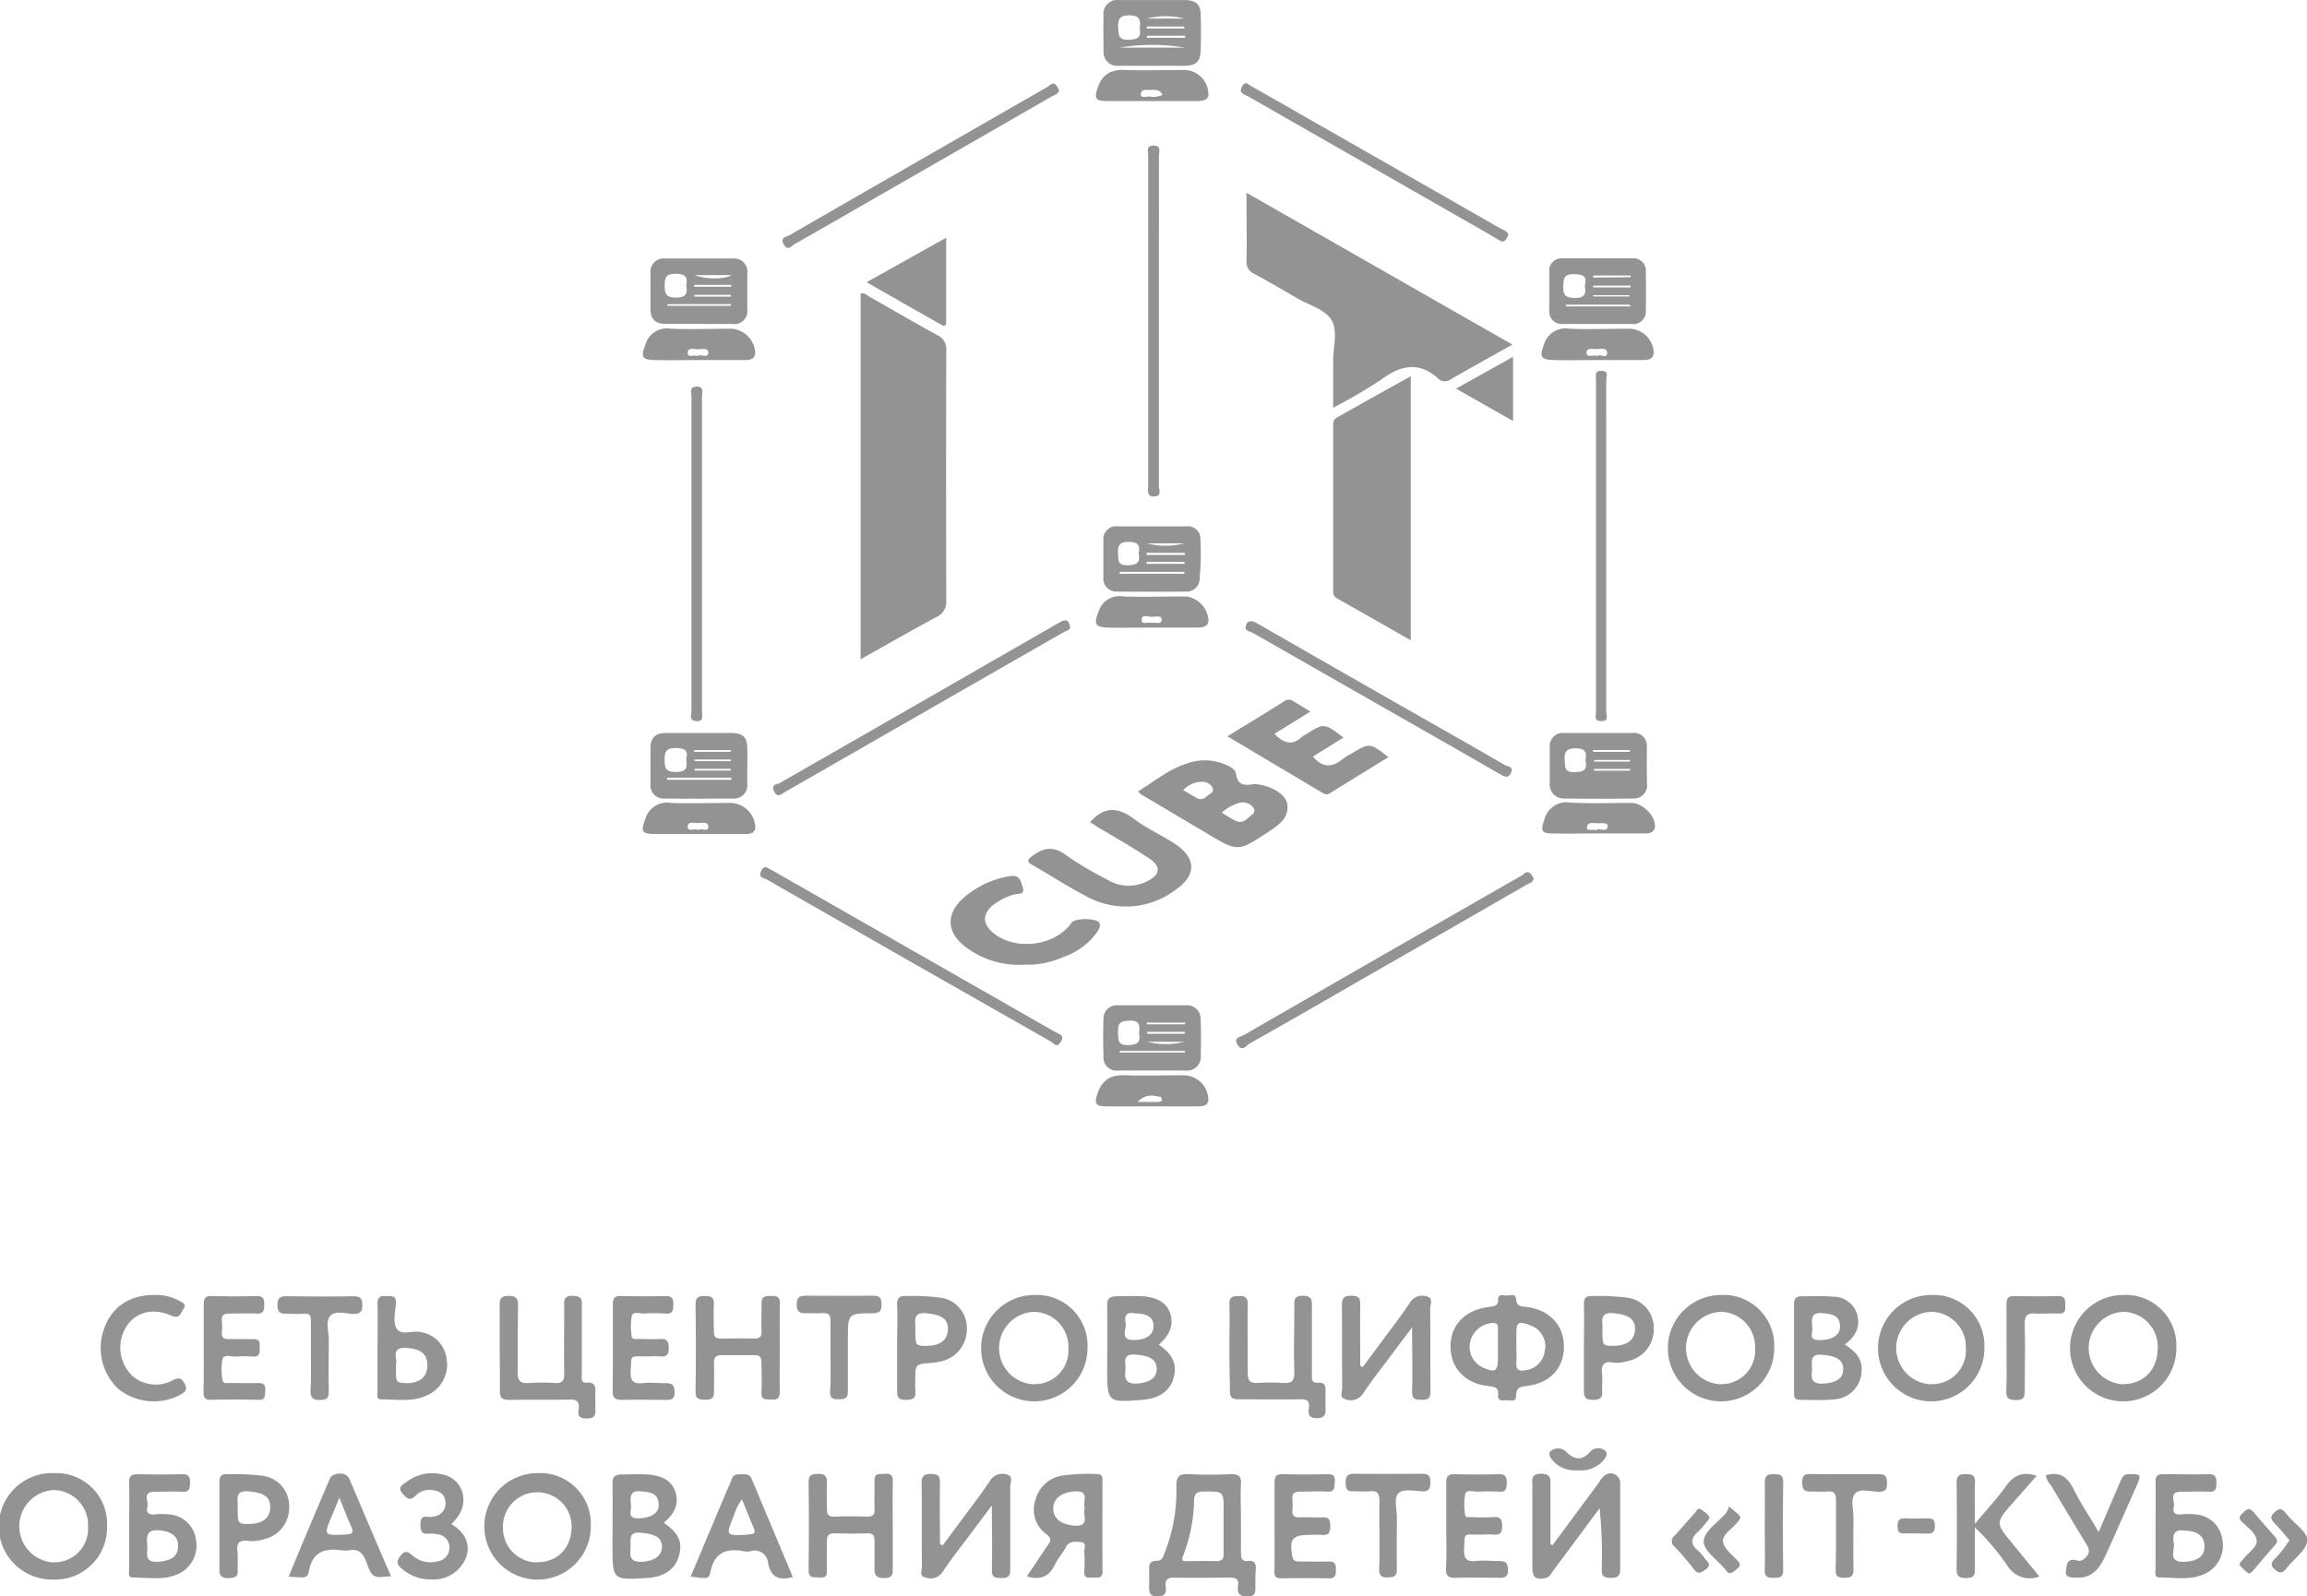 <?xml version="1.0" encoding="UTF-8"?> <svg xmlns="http://www.w3.org/2000/svg" id="Слой_1" data-name="Слой 1" viewBox="0 0 335.73 232.39"> <defs> <style>.cls-1{fill:#939393;}</style> </defs> <title>ит куб</title> <path class="cls-1" d="M137.05,124.62V71.38c.58-.17.94.26,1.33.49,3.29,1.85,6.53,3.77,9.84,5.57a2.24,2.24,0,0,1,1.3,2.31q-.06,18.12,0,36.25a2.44,2.44,0,0,1-1.52,2.51C144.41,120.45,140.86,122.48,137.05,124.62Z" transform="translate(-11.81 -28.65)"></path> <path class="cls-1" d="M231.91,78.81c-3.19,1.79-6.11,3.4-9,5.07a1.37,1.37,0,0,1-1.78-.11c-2.79-2.51-5.4-2-8.24.09A74.06,74.06,0,0,1,205.82,88c0-2.47,0-4.68,0-6.88,0-2,.72-4.39-.28-5.94s-3.22-2.11-4.92-3.09c-2.08-1.21-4.15-2.43-6.26-3.57a1.85,1.85,0,0,1-1.15-1.91c.07-3.21,0-6.42,0-9.9Z" transform="translate(-11.81 -28.65)"></path> <path class="cls-1" d="M217.11,121.85l-10.8-6.14c-.54-.31-.49-.79-.49-1.28V90.65c0-.5,0-.93.56-1.23,3.52-2,7-3.94,10.73-6Z" transform="translate(-11.81 -28.65)"></path> <path class="cls-1" d="M170.45,148.33c2.09-2.39,4.12-2.18,6.42-.45,1.82,1.37,3.95,2.32,5.87,3.57,3.17,2.06,3.25,4.61.14,6.73a11.92,11.92,0,0,1-12.87,1c-2.71-1.4-5.28-3.08-7.93-4.6-.8-.46-.87-.69-.05-1.31,1.66-1.27,3.1-1.5,4.92-.13a49.12,49.12,0,0,0,5.91,3.5,5.91,5.91,0,0,0,5.8.34c2.05-1,2.2-2.2.28-3.45-2.37-1.55-4.85-3-7.28-4.41C171.24,148.83,170.83,148.57,170.45,148.33Z" transform="translate(-11.81 -28.65)"></path> <path class="cls-1" d="M190.43,135.83c2.93-1.8,5.64-3.43,8.31-5.13.75-.47,1.22,0,1.76.31s1.2.72,2,1.22l-5.22,3.24c1.35,1.41,2.63,1.75,4,.43a3.52,3.52,0,0,1,.56-.35c2.67-1.67,2.67-1.67,5.48.46l-4.44,2.77c1.49,1.79,2.95,1.53,4.46.27a7.85,7.85,0,0,1,1.11-.68c2.67-1.62,2.67-1.62,5.42.49-2.88,1.77-5.71,3.5-8.52,5.26-.49.31-.81.11-1.18-.11Z" transform="translate(-11.81 -28.65)"></path> <path class="cls-1" d="M160.86,169.07a12.79,12.79,0,0,1-8.63-2.65c-2.7-2.1-2.77-4.78-.21-7.06a13.52,13.52,0,0,1,6.73-3.17c1.46-.27,1.63.77,1.9,1.66.34,1.12-.72.84-1.23,1a8.76,8.76,0,0,0-3.31,1.73c-1.29,1.21-1.26,2.46,0,3.66,3.17,2.91,9.23,2.23,11.68-1.31.45-.66,3.72-.64,4,.06.23.48-.07.95-.34,1.37a10.06,10.06,0,0,1-4.95,3.62A12.6,12.6,0,0,1,160.86,169.07Z" transform="translate(-11.81 -28.65)"></path> <path class="cls-1" d="M237.74,253.59l6.8-9.19a3.57,3.57,0,0,1,.83-1,1.4,1.4,0,0,1,2.22,1.3c0,4.1,0,8.2,0,12.29,0,1.11-.36,1.35-1.4,1.35s-1.3-.3-1.28-1.3a67.68,67.68,0,0,0-.31-8.85c-2.26,3.05-4.51,6.1-6.79,9.14-.28.38-.45.84-1,1-1.53.36-2,0-2-1.63V245c0-.88-.3-1.8,1.28-1.82s1.34,1,1.35,1.9c0,2.78,0,5.55,0,8.33Z" transform="translate(-11.81 -28.65)"></path> <path class="cls-1" d="M149,253.6l2-2.69c1.62-2.2,3.3-4.36,4.83-6.62a2.11,2.11,0,0,1,2.51-1c1,.26.48,1.2.49,1.82,0,4,0,8,0,12,0,1.08-.39,1.25-1.33,1.25s-1.38-.15-1.35-1.24c.08-2.93,0-5.86,0-9.32-1.23,1.64-2.16,2.87-3.08,4.11-1.37,1.84-2.81,3.63-4.07,5.55a2.12,2.12,0,0,1-2.57.8c-.9-.19-.45-1.1-.45-1.67-.05-4,0-8-.05-12,0-1.1.33-1.39,1.4-1.38s1.29.36,1.27,1.33c-.05,2.95,0,5.9,0,8.85Z" transform="translate(-11.81 -28.65)"></path> <path class="cls-1" d="M210.11,227.67l2-2.7c1.62-2.2,3.3-4.35,4.83-6.61a2.11,2.11,0,0,1,2.51-1c1,.26.48,1.2.49,1.82.05,4,0,8,.05,12,0,1.08-.39,1.25-1.33,1.24s-1.38-.14-1.35-1.24c.08-2.93,0-5.86,0-9.31-1.23,1.63-2.16,2.86-3.08,4.1-1.37,1.84-2.81,3.64-4.07,5.55a2.13,2.13,0,0,1-2.57.81c-.9-.19-.45-1.11-.45-1.68-.05-4,0-8-.05-12,0-1.09.33-1.38,1.4-1.38s1.29.36,1.27,1.33c-.05,2.95,0,5.9,0,8.85Z" transform="translate(-11.81 -28.65)"></path> <path class="cls-1" d="M84.53,224.85c0-2.08,0-4.16,0-6.23,0-1,.26-1.32,1.28-1.33s1.41.31,1.39,1.39c-.07,3.23,0,6.46-.06,9.68,0,1.36.43,1.7,1.68,1.61a29.8,29.8,0,0,1,3.78,0c1,.05,1.34-.3,1.32-1.31-.05-3.23,0-6.45,0-9.68,0-.85-.23-1.72,1.24-1.7s1.33.69,1.32,1.64c0,3.22,0,6.45,0,9.67,0,.56-.22,1.39.73,1.33,1.26-.09,1.28.64,1.24,1.53,0,.66,0,1.32,0,2,0,.88.19,1.68-1.25,1.69s-1.24-.75-1.16-1.56-.25-1.21-1.18-1.2c-3,.06-5.92,0-8.87.05-1.19,0-1.49-.36-1.44-1.48C84.59,228.9,84.53,226.87,84.53,224.85Z" transform="translate(-11.81 -28.65)"></path> <path class="cls-1" d="M190.72,224.87c0-2.13.06-4.26,0-6.39,0-1.18.6-1.14,1.43-1.17s1.26.22,1.24,1.18c-.05,3.34,0,6.67,0,10,0,1.15.34,1.55,1.48,1.47a25.58,25.58,0,0,1,3.61,0c1.26.1,1.74-.26,1.69-1.62-.1-3.16,0-6.34,0-9.51,0-.85-.1-1.56,1.22-1.56s1.35.62,1.34,1.61c0,3.23,0,6.45,0,9.68,0,.63-.17,1.45.88,1.37s1.13.53,1.1,1.33,0,1.53,0,2.29.06,1.53-1.23,1.54-1.3-.68-1.19-1.53c.15-1.11-.4-1.23-1.32-1.22-3,.05-5.92,0-8.87,0-1,0-1.33-.26-1.3-1.28C190.77,229,190.72,227,190.72,224.87Z" transform="translate(-11.81 -28.65)"></path> <path class="cls-1" d="M141.73,250.83c0,2,0,3.93,0,5.9,0,.91.12,1.62-1.28,1.64s-1.39-.74-1.37-1.72c0-1.2,0-2.41,0-3.61,0-.78-.14-1.22-1.06-1.19-1.59.06-3.18.05-4.76,0-.88,0-1.14.35-1.11,1.17,0,1.42-.05,2.85,0,4.26.07,1.14-.61,1-1.35,1s-1.33,0-1.32-1.08q.09-6.39,0-12.78c0-1.11.49-1.19,1.38-1.23s1.35.31,1.29,1.31c-.07,1.25,0,2.51,0,3.77,0,.82.18,1.19,1.09,1.15,1.58-.06,3.17-.06,4.75,0,.89,0,1.13-.3,1.09-1.13-.05-1.37,0-2.73,0-4.1-.05-1.18.76-.93,1.43-1s1.25.05,1.23,1C141.69,246.46,141.73,248.64,141.73,250.83Z" transform="translate(-11.81 -28.65)"></path> <path class="cls-1" d="M125.29,224.85c0,2.13-.05,4.26,0,6.39,0,1-.37,1.19-1.24,1.15s-1.52.07-1.43-1.15c.1-1.41,0-2.84,0-4.26,0-.75-.22-1.08-1-1.06-1.59,0-3.17,0-4.76,0-.83,0-1.18.26-1.15,1.13.06,1.36,0,2.73,0,4.09.07,1.07-.35,1.28-1.31,1.26s-1.39-.11-1.37-1.22c.07-4.21.06-8.41,0-12.62,0-1.06.39-1.26,1.34-1.26s1.4.21,1.33,1.27c-.09,1.3,0,2.62,0,3.93,0,.79.27,1,1.05,1,1.58,0,3.17-.05,4.75,0,.84,0,1.18-.2,1.14-1.09-.07-1.31,0-2.62,0-3.93-.08-1.14.54-1.18,1.4-1.19s1.3.16,1.27,1.15C125.25,220.59,125.29,222.72,125.29,224.85Z" transform="translate(-11.81 -28.65)"></path> <path class="cls-1" d="M299.21,250.48c1.65-2,3.11-3.53,4.34-5.26s2.41-2.45,4.65-1.74c-1.14,1.29-2.25,2.57-3.38,3.84-2.65,3-2.65,3-.09,6.09,1.27,1.55,2.54,3.1,3.86,4.73a3.83,3.83,0,0,1-4.7-1.66,35.89,35.89,0,0,0-4.68-5.49c0,2,0,3.92,0,5.88,0,.93,0,1.49-1.26,1.49s-1.42-.46-1.4-1.54q.07-6.15,0-12.29c0-1,.32-1.31,1.31-1.3s1.41.15,1.36,1.25C299.15,246.32,299.21,248.17,299.21,250.48Z" transform="translate(-11.81 -28.65)"></path> <path class="cls-1" d="M222.28,250.67c0-2.07,0-4.15,0-6.23,0-.95.32-1.22,1.23-1.2,2.13.06,4.27.07,6.4,0,1,0,1.19.4,1.17,1.27s-.1,1.36-1.14,1.28a27.06,27.06,0,0,0-3.12,0c-.62,0-1.59-.36-1.78.34a8.62,8.62,0,0,0,0,3.08c.05.41.64.28,1,.28a29.52,29.52,0,0,0,3.12,0c1.08-.09,1.25.42,1.25,1.35s-.31,1.27-1.23,1.2c-.71-.06-1.42,0-2.14,0-2.4,0-2-.29-2.16,2-.08,1.41.28,2,1.78,1.84,1-.12,2.08,0,3.12,0s1.48.14,1.48,1.31-.64,1.14-1.45,1.13c-2,0-4.05-.06-6.07,0-1.11.05-1.55-.23-1.49-1.43C222.35,254.83,222.28,252.75,222.28,250.67Z" transform="translate(-11.81 -28.65)"></path> <path class="cls-1" d="M197.29,250.72c0-2.08,0-4.16,0-6.23,0-.9.22-1.27,1.19-1.25q3.28.09,6.57,0c1,0,1.05.46,1,1.21s0,1.4-1.09,1.33c-1.31-.07-2.63,0-3.94,0-.85,0-1.21.26-1.13,1.13a7.22,7.22,0,0,1,0,1.47c-.08.83.21,1.2,1.1,1.15,1.09-.06,2.19.05,3.28,0s1.11.49,1.13,1.31-.21,1.34-1.19,1.24a15.42,15.42,0,0,0-1.8,0c-2.56,0-3,.62-2.52,3.17.14.71.57.7,1.06.7,1.43,0,2.85.05,4.27,0,1,0,1,.56,1,1.27s-.1,1.21-1.05,1.19c-2.3-.06-4.6-.05-6.9,0-.79,0-1-.27-1-1C197.32,255.09,197.29,252.9,197.29,250.72Z" transform="translate(-11.81 -28.65)"></path> <path class="cls-1" d="M101,224.74c0-2.08,0-4.16,0-6.23,0-1,.32-1.22,1.23-1.2,2.13.05,4.27.06,6.4,0,1,0,1.18.4,1.17,1.26s-.11,1.37-1.15,1.29a23.06,23.06,0,0,0-3.11,0c-.62,0-1.6-.37-1.78.34a8.34,8.34,0,0,0,0,3.07c.05.41.65.28,1,.29,1,0,2.08.07,3.12,0s1.24.42,1.25,1.35-.32,1.27-1.24,1.19c-.7-.06-1.42,0-2.13,0-2.4,0-2-.28-2.17,2.06-.08,1.41.29,2,1.79,1.83,1-.12,2.08,0,3.12,0s1.47.14,1.48,1.31-.65,1.14-1.45,1.13c-2,0-4-.07-6.08,0-1.11,0-1.54-.24-1.48-1.43C101,228.89,101,226.81,101,224.74Z" transform="translate(-11.81 -28.65)"></path> <path class="cls-1" d="M41.46,224.82c0-2.07,0-4.15,0-6.23,0-.84.13-1.31,1.15-1.28q3.28.09,6.57,0c1.09,0,1.07.57,1.08,1.34s-.11,1.25-1.06,1.21c-1.31-.06-2.62,0-3.94,0-.8,0-1.25.17-1.16,1.08a9,9,0,0,1,0,1.64c-.07.81.29,1,1.06,1,1.14,0,2.3,0,3.44,0s1,.56,1,1.26.07,1.35-1,1.28a17,17,0,0,0-2.47,0c-.67.06-1.7-.4-1.93.35a8.16,8.16,0,0,0,0,3.08c.06.57.69.42,1.09.42,1.37,0,2.74.05,4.11,0,1,0,1.05.47,1,1.22s0,1.26-1,1.23q-3.45-.09-6.9,0c-.93,0-1.08-.38-1.07-1.17C41.48,229.09,41.46,227,41.46,224.82Z" transform="translate(-11.81 -28.65)"></path> <path class="cls-1" d="M180.46,75.49c0,8,0,16,0,23.93,0,.53.49,1.43-.66,1.5s-.9-.85-.9-1.49q0-24.09,0-48.19c0-.56-.35-1.39.8-1.4s.77.85.77,1.38Q180.47,63.36,180.46,75.49Z" transform="translate(-11.81 -28.65)"></path> <path class="cls-1" d="M245.55,108.23c0,8,0,16,0,23.94,0,.52.49,1.43-.69,1.45s-.78-.85-.79-1.41q0-24.11,0-48.21c0-.59-.28-1.42.84-1.37s.65.85.65,1.33Q245.57,96.1,245.55,108.23Z" transform="translate(-11.81 -28.65)"></path> <path class="cls-1" d="M112.44,109.18q0-11.39,0-22.79c0-.55-.4-1.43.73-1.46s.8.83.8,1.39q0,23,0,45.93c0,.57.32,1.43-.82,1.37s-.71-.93-.71-1.47Q112.43,120.66,112.44,109.18Z" transform="translate(-11.81 -28.65)"></path> <path class="cls-1" d="M123.3,154.88c.31.17.65.34,1,.53l41.15,23.51c.49.28,1.37.4.73,1.39s-1,.18-1.47-.06Q144,168.49,123.4,156.68c-.38-.22-1.21-.22-.89-1.05C122.63,155.29,122.78,154.9,123.3,154.88Z" transform="translate(-11.81 -28.65)"></path> <path class="cls-1" d="M167.56,120c-.09.41-.69.51-1.13.77q-14.28,8.2-28.58,16.39c-3.93,2.26-7.86,4.53-11.8,6.77-.51.29-1.07.94-1.59-.08s.41-1,.83-1.22Q145.6,131,165.92,119.3C166.76,118.82,167.32,118.66,167.56,120Z" transform="translate(-11.81 -28.65)"></path> <path class="cls-1" d="M235,156.54c-.14.62-.7.7-1.09.93q-12.36,7.13-24.74,14.21c-5.16,3-10.32,5.95-15.51,8.88-.47.26-1.05,1.27-1.74.19s.45-1.16.92-1.44Q213,167.69,233.2,156.13c.38-.22.74-.79,1.28-.38A3,3,0,0,1,235,156.54Z" transform="translate(-11.81 -28.65)"></path> <path class="cls-1" d="M137.92,69.73l11.58-6.47c0,4.26,0,8.23,0,12.19,0,1-.53.58-.94.34C145.08,73.83,141.62,71.85,137.92,69.73Z" transform="translate(-11.81 -28.65)"></path> <path class="cls-1" d="M77.49,250.5c2,1.22,2.74,2.81,2.22,4.67a5.1,5.1,0,0,1-5.08,3.4,6.33,6.33,0,0,1-4-1.3c-.67-.53-1.42-1-.59-2.09s1.25-.51,1.92,0a4,4,0,0,0,3.56.75,2,2,0,0,0,1.69-2.12A1.87,1.87,0,0,0,75.45,252a4.15,4.15,0,0,0-1.31-.1c-1,.11-1.14-.45-1.14-1.29s.14-1.27,1.07-1.16a2.7,2.7,0,0,0,1-.08,1.87,1.87,0,0,0,1.55-2.17c-.13-1.12-.91-1.55-1.93-1.64a2.76,2.76,0,0,0-2.29.71c-.84.9-1.31.62-2-.19-.85-1,.11-1.36.63-1.76a6.15,6.15,0,0,1,5.31-1C79.12,243.92,80.65,247.62,77.49,250.5Z" transform="translate(-11.81 -28.65)"></path> <path class="cls-1" d="M34.14,217.16a7.09,7.09,0,0,1,3.65.79c.45.27,1.29.43.69,1.29-.42.6-.5,1.47-1.75.92-2.76-1.23-5.31-.45-6.63,1.75a5.74,5.74,0,0,0,1,7.05,5.18,5.18,0,0,0,5.86.6c.9-.43,1.24-.37,1.73.52s0,1.24-.65,1.61a8.28,8.28,0,0,1-9-.85,8.2,8.2,0,0,1-2-9C28.21,218.83,30.69,217.19,34.14,217.16Z" transform="translate(-11.81 -28.65)"></path> <path class="cls-1" d="M165.94,41.8c-.17.59-.7.68-1.11.91q-12,6.91-24,13.8c-4.45,2.56-8.9,5.13-13.36,7.66-.46.26-1,1.09-1.6.06s.36-1.08.82-1.34q18.74-10.8,37.51-21.56c.38-.22.73-.79,1.26-.34A3.15,3.15,0,0,1,165.94,41.8Z" transform="translate(-11.81 -28.65)"></path> <path class="cls-1" d="M231.83,140.78c-.29,1.05-.75,1.14-1.58.65-4.35-2.53-8.72-5-13.09-7.5q-11.53-6.57-23.06-13.17c-.39-.23-1.2-.22-1-1s.79-.87,1.57-.42q11.44,6.58,22.91,13.11c4.41,2.52,8.83,5,13.23,7.57C231.22,140.2,231.83,140.24,231.83,140.78Z" transform="translate(-11.81 -28.65)"></path> <path class="cls-1" d="M309.53,243.41c2-.61,3.1.2,4,1.92,1,2.09,2.34,4,3.69,6.34,1.1-2.56,2.09-4.9,3.1-7.23.25-.59.41-1.18,1.31-1.21,1.72,0,1.84.06,1.14,1.64-1.5,3.39-3,6.79-4.52,10.16-.83,1.81-1.91,3.39-4.23,3.26-.64,0-1.7.07-1.56-.92.09-.67.06-2.06,1.63-1.56.64.21,1.11-.25,1.5-.76s.17-1.08-.16-1.63q-2.61-4.26-5.15-8.56A2.86,2.86,0,0,1,309.53,243.41Z" transform="translate(-11.81 -28.65)"></path> <path class="cls-1" d="M231.32,62.85c-.32.58-.47,1.31-1.41.73-1.44-.89-2.92-1.71-4.39-2.55q-16-9.15-32-18.31c-.42-.24-1-.34-1.14-.85a1.3,1.3,0,0,1,.35-.87c.42-.53.79,0,1.12.16,3.14,1.77,6.27,3.57,9.4,5.36q13.46,7.68,26.9,15.38C230.56,62.15,231.18,62.24,231.32,62.85Z" transform="translate(-11.81 -28.65)"></path> <path class="cls-1" d="M132.67,226c0-1.69,0-3.38,0-5.07,0-.86-.27-1.19-1.13-1.13s-1.54,0-2.3,0c-.94.06-1.49-.06-1.49-1.27s.58-1.27,1.5-1.27c3.18,0,6.35.05,9.52,0,1,0,1.33.24,1.33,1.27s-.33,1.28-1.32,1.29c-3.58,0-3.58.07-3.58,3.71,0,2.56,0,5.13,0,7.7,0,1-.48,1.11-1.29,1.11s-1.34-.07-1.3-1.11C132.73,229.53,132.68,227.78,132.67,226Z" transform="translate(-11.81 -28.65)"></path> <path class="cls-1" d="M57.06,226.12c0-1.75,0-3.5,0-5.24,0-.78-.26-1.09-1-1s-1.64,0-2.46,0-1.4,0-1.41-1.19.39-1.37,1.43-1.35c3.22.05,6.45.06,9.67,0,1.1,0,1.24.44,1.25,1.36s-.32,1.2-1.23,1.21c-1.18,0-2.7-.57-3.44.29s-.2,2.31-.21,3.5c0,2.51-.07,5,0,7.53,0,1.14-.5,1.19-1.38,1.21S57,232.13,57,231.19C57.11,229.5,57.06,227.81,57.06,226.12Z" transform="translate(-11.81 -28.65)"></path> <path class="cls-1" d="M212.56,252c0-1.64-.06-3.28,0-4.91,0-1.11-.36-1.46-1.41-1.36-.76.08-1.54,0-2.3,0-1,.09-1.2-.31-1.21-1.22s.21-1.35,1.27-1.33c3.28.06,6.56,0,9.84,0,.94,0,1.22.29,1.22,1.21s-.17,1.42-1.25,1.35-2.69-.38-3.33.21c-.85.78-.27,2.37-.29,3.61,0,2.51-.08,5,0,7.53,0,1.17-.56,1.14-1.41,1.18s-1.22-.32-1.18-1.22C212.61,255.42,212.56,253.72,212.56,252Z" transform="translate(-11.81 -28.65)"></path> <path class="cls-1" d="M279,252.07c0-1.69,0-3.39,0-5.08,0-.9-.24-1.32-1.2-1.23-.7.07-1.42,0-2.13,0-1,.07-1.61,0-1.6-1.34s.73-1.2,1.58-1.19c3.17,0,6.34.05,9.51,0,1.07,0,1.27.39,1.26,1.34s-.26,1.23-1.21,1.23c-1.17,0-2.7-.56-3.44.27s-.21,2.31-.23,3.5c0,2.51-.07,5,0,7.53,0,1.12-.46,1.22-1.36,1.22s-1.27-.22-1.23-1.18C279,255.46,279,253.76,279,252.07Z" transform="translate(-11.81 -28.65)"></path> <path class="cls-1" d="M303.81,224.82c0-2.08,0-4.15,0-6.23,0-.85.13-1.32,1.14-1.28q3.21.09,6.41,0c1,0,1,.59,1,1.27s.11,1.34-.95,1.28-2.19.06-3.28,0c-1.25-.11-1.72.25-1.67,1.6.1,3.22,0,6.45,0,9.68,0,1-.23,1.32-1.27,1.31s-1.46-.22-1.41-1.35C303.87,229,303.81,226.9,303.81,224.82Z" transform="translate(-11.81 -28.65)"></path> <path class="cls-1" d="M232,80.59v9.35l-8.3-4.72Z" transform="translate(-11.81 -28.65)"></path> <path class="cls-1" d="M268.63,250.92c0-2.12.05-4.25,0-6.38,0-1,.29-1.34,1.3-1.31s1.39.11,1.38,1.22q-.09,6.39,0,12.77c0,1-.48,1.11-1.29,1.11s-1.45,0-1.4-1.19C268.7,255.07,268.63,253,268.63,250.92Z" transform="translate(-11.81 -28.65)"></path> <path class="cls-1" d="M345,252.87c-.71-.82-1.35-1.63-2.07-2.37s-.82-1.09,0-1.81,1.2-.17,1.64.38a1.36,1.36,0,0,1,.12.12c1,1.24,3,2.57,2.9,3.71-.13,1.44-2,2.69-3.05,4.06-.55.73-1,.76-1.68.16s-.55-1,0-1.56,1.07-1.23,1.59-1.86C344.58,253.45,344.74,253.18,345,252.87Z" transform="translate(-11.81 -28.65)"></path> <path class="cls-1" d="M263.44,247.94c.69.61,1.13.93,1.49,1.32s-.09.67-.3,1c-.72.94-2.17,1.75-2.08,2.76s1.3,1.93,2.12,2.79c.67.71.17,1-.28,1.39s-1,.74-1.43,0a.69.69,0,0,0-.11-.13c-1.11-1.34-3.1-2.69-3.1-4,0-1.57,2.14-2.82,3.3-4.25A4.26,4.26,0,0,0,263.44,247.94Z" transform="translate(-11.81 -28.65)"></path> <path class="cls-1" d="M339.11,257.73a8.78,8.78,0,0,1-1.27-1.11c-.33-.4.17-.66.37-.94.68-1,2.12-1.73,2-2.81s-1.26-1.85-2.08-2.63-.17-1.05.26-1.53.91-.52,1.4.09c1,1.18,2,2.32,3,3.45.37.41.59.74.14,1.25-1.12,1.27-2.2,2.57-3.3,3.85A2.9,2.9,0,0,1,339.11,257.73Z" transform="translate(-11.81 -28.65)"></path> <path class="cls-1" d="M260.61,249.63a18.3,18.3,0,0,1-1.69,2c-1.08.95-1.14,1.79,0,2.73a10.71,10.71,0,0,1,1.07,1.24c.41.49.93.89,0,1.53-.69.5-1.09.72-1.7-.08a40.52,40.52,0,0,0-2.76-3.23,1,1,0,0,1,0-1.65c1-1.07,1.94-2.21,2.93-3.29.25-.27.44-.92,1-.42C259.88,248.76,260.4,249,260.61,249.63Z" transform="translate(-11.81 -28.65)"></path> <path class="cls-1" d="M241.4,242.67a4.34,4.34,0,0,1-3.32-1.09c-.46-.46-1.1-1.19-.63-1.67a1.64,1.64,0,0,1,2.2,0c1.32,1.31,2.39,1.44,3.68-.06a1.62,1.62,0,0,1,2.1,0c.52.51-.11,1.21-.56,1.67A4.33,4.33,0,0,1,241.4,242.67Z" transform="translate(-11.81 -28.65)"></path> <path class="cls-1" d="M290.6,251.86c-.49,0-1,0-1.47,0-.77.06-1.18-.11-1.18-1s.27-1.26,1.2-1.19,1.84,0,2.77,0,1.47-.08,1.47,1.12-.71,1.11-1.49,1.1Z" transform="translate(-11.81 -28.65)"></path> <path class="cls-1" d="M199.14,145.7c-.19-1.41-2.36-2.7-4.59-2.91a1.17,1.17,0,0,0-.32,0c-1.28.21-2.31.25-2.55-1.51-.1-.73-1.09-1.17-1.88-1.47a7.62,7.62,0,0,0-5.14-.06c-2.72.82-4.84,2.65-7.22,4.09a2.77,2.77,0,0,0,.32.38L187.5,150c4.44,2.64,4.45,2.67,8.84-.22C197.8,148.79,199.43,147.82,199.14,145.7ZM188,144.14c-.61.36-1.08,1.18-2,.69-.61-.34-1.21-.71-2-1.16a3.71,3.71,0,0,1,2.61-1.21,1.73,1.73,0,0,1,1.66.84A.64.64,0,0,1,188,144.14Zm6,3.11c-.7.54-1.32,1.42-2.41.86-.63-.32-1.22-.7-2-1.16a6.69,6.69,0,0,1,2.44-1.39,1.92,1.92,0,0,1,2.09.55A.72.72,0,0,1,194,147.25Z" transform="translate(-11.81 -28.65)"></path> <path class="cls-1" d="M234,218.9c-.76-.1-1.48,0-1.57-1.17-.06-.89-.95-.44-1.47-.49s-1.15-.22-1.13.54c0,1.09-.66,1-1.38,1.12-3.46.45-5.56,2.65-5.55,5.77s2.09,5.37,5.54,5.75c.86.1,1.5.19,1.38,1.29-.1.83.55.84,1.1.77s1.54.41,1.52-.64c0-1.29.7-1.32,1.64-1.45,3.3-.43,5.26-2.53,5.32-5.6S237.46,219.37,234,218.9Zm-4.2,7.45c0,1.9-.4,2.16-2.15,1.38a3.28,3.28,0,0,1-1.84-3.92,3.56,3.56,0,0,1,3.22-2.58c.57,0,.78.16.77.72,0,.92,0,1.85,0,2.77Zm6.83-1.25a3.18,3.18,0,0,1-2.79,3c-.92.18-1.47,0-1.36-1.11.07-.75,0-1.52,0-2.28v-1.79c0-1.81.26-2,2-1.36A3.25,3.25,0,0,1,236.67,225.1Z" transform="translate(-11.81 -28.65)"></path> <path class="cls-1" d="M194.56,257.14c.06-.88-.17-1.38-1.16-1.26-.83.1-1-.41-1-1.12,0-1.75,0-3.5,0-5.25,0-1.58-.09-3.17,0-4.75.1-1.29-.41-1.57-1.59-1.52a58.25,58.25,0,0,1-5.91,0c-1.37-.07-1.92.22-1.9,1.76a24.21,24.21,0,0,1-1.62,9.47c-.24.57-.36,1.41-1.2,1.38-1.16,0-1.17.63-1.14,1.46s0,1.53,0,2.29,0,1.43,1.15,1.44,1.4-.52,1.26-1.47.29-1.3,1.29-1.27c2.68.06,5.36,0,8.05,0,.9,0,1.33.22,1.19,1.18s.08,1.58,1.36,1.56,1.17-.78,1.16-1.6S194.5,257.9,194.56,257.14Zm-5.75-1.24c-1.42-.05-2.84,0-4.25,0-.5,0-.89,0-.59-.73a23.34,23.34,0,0,0,1.61-8.12c.06-1.12.55-1.29,1.52-1.29,2.78,0,2.78,0,2.78,2.74v2.29c0,1.3,0,2.61,0,3.92C189.91,255.48,189.72,255.93,188.81,255.9Z" transform="translate(-11.81 -28.65)"></path> <path class="cls-1" d="M239.72,141.9h9.39v.3h-9.37Z" transform="translate(-11.81 -28.65)"></path> <path class="cls-1" d="M251.47,137.45a1.88,1.88,0,0,0-2.13-2.1h-9.83a1.91,1.91,0,0,0-2.17,2.09c0,1.74,0,3.49,0,5.23a2,2,0,0,0,2.09,2.21c3.33.05,6.66.06,10,0a1.91,1.91,0,0,0,2.06-2.2C251.45,140.94,251.47,139.2,251.47,137.45ZM241,141.05c-1.53.06-1.42-.74-1.49-1.8-.07-1.26.31-1.64,1.62-1.67,1.51,0,1.6.68,1.39,1.75C242.86,140.68,242.33,141,241,141.05Zm2.64-3.22H249v.26h-5.37Zm5.38,1.68H243.8l0-.23H249Zm0,1.33h-5.25v-.26h5.31Z" transform="translate(-11.81 -28.65)"></path> <path class="cls-1" d="M120.56,137.58c0-1.64-.63-2.2-2.33-2.23-1.53,0-3.07,0-4.6,0s-3.28,0-4.93,0c-1.48,0-2.23.68-2.22,2.18,0,1.75,0,3.5,0,5.25a1.89,1.89,0,0,0,2,2.11c3.34.05,6.68,0,10,0a1.93,1.93,0,0,0,2.07-2.21C120.55,141,120.59,139.28,120.56,137.58Zm-7.73.26h5.4l-.13.25h-5.27Zm5.32,2.73,0,.25H112.9v-.25Zm-5.29-1.36h5.29v.24h-5.25Zm-4.33,0c0-1.24.31-1.69,1.63-1.67s1.88.38,1.5,1.62c.23,1.27,0,1.84-1.46,1.86S108.53,140.52,108.53,139.25Zm.36,2.95,0-.3h9.36v.3Z" transform="translate(-11.81 -28.65)"></path> <path class="cls-1" d="M251.32,68.25a1.8,1.8,0,0,0-1.95-2c-3.39,0-6.79,0-10.18,0a1.78,1.78,0,0,0-1.91,2V73.7a1.84,1.84,0,0,0,2.11,2.1c1.64,0,3.28,0,4.92,0s3.29,0,4.93,0a1.81,1.81,0,0,0,2.08-2C251.36,72,251.35,70.11,251.32,68.25Zm-12,2c0-1.18.19-1.73,1.59-1.69s1.85.34,1.54,1.63c.17,1.13.09,1.85-1.43,1.83S239.27,71.53,239.3,70.2Zm9.74,3H239.7v-.25H249Zm-5.4-1.63h5.28v.18h-5.28Zm0-1.13v-.26h5.43v.26Zm0-1.44,0-.3h5.45V69Z" transform="translate(-11.81 -28.65)"></path> <path class="cls-1" d="M118.48,66.28c-3.29,0-6.57,0-9.86,0a1.91,1.91,0,0,0-2.14,2.13v5.24c0,1.5.76,2.18,2.26,2.15s3.17,0,4.76,0,3.28,0,4.93,0a1.86,1.86,0,0,0,2.13-2.1c0-1.75,0-3.5,0-5.25A1.91,1.91,0,0,0,118.48,66.28Zm-9.94,3.89c0-1.25.3-1.66,1.62-1.66s1.79.43,1.51,1.68c.21,1.17,0,1.78-1.46,1.78S108.54,71.45,108.54,70.17Zm.41,3,0-.25h9.23v.25Zm9.2-1.34h-5.29v-.26h5.32Zm-5.33-1.44v-.27h5.4l0,.27Zm0-1.69h5.45C117.46,69.27,114.68,69.4,112.81,68.67Z" transform="translate(-11.81 -28.65)"></path> <path class="cls-1" d="M262.22,217.16a7.74,7.74,0,1,0,7.79,7.66A7.37,7.37,0,0,0,262.22,217.16Zm0,13a5.28,5.28,0,0,1,0-10.55,5.09,5.09,0,0,1,5,5.34A4.87,4.87,0,0,1,262.18,230.13Z" transform="translate(-11.81 -28.65)"></path> <path class="cls-1" d="M292.81,217.16a7.74,7.74,0,1,0,7.78,7.67A7.38,7.38,0,0,0,292.81,217.16Zm0,13a5.28,5.28,0,0,1,0-10.55,5.09,5.09,0,0,1,5.08,5.3A4.88,4.88,0,0,1,292.79,230.13Z" transform="translate(-11.81 -28.65)"></path> <path class="cls-1" d="M186.55,30.94c0-1.65-.65-2.26-2.34-2.28-3.17,0-6.35,0-9.53,0a2,2,0,0,0-2.28,2.2c-.05,1.75,0,3.5,0,5.25a2,2,0,0,0,2.19,2.12h4.93c1.53,0,3.06,0,4.6,0,1.78,0,2.39-.62,2.43-2.36S186.59,32.58,186.55,30.94Zm-2.4.41h-5.43A11,11,0,0,1,184.15,31.35Zm0,1.16v.29h-5.46v-.29Zm-9.63.07c0-1.24.27-1.67,1.61-1.7,1.56,0,1.71.7,1.53,1.89.27,1.29-.27,1.62-1.56,1.67C174.53,34.51,174.58,33.72,174.54,32.58Zm.19,3a28.52,28.52,0,0,1,9.49,0Zm4-1.43,0-.3h5.58v.3Z" transform="translate(-11.81 -28.65)"></path> <path class="cls-1" d="M19.74,243.09a7.75,7.75,0,1,0-.19,15.49,7.55,7.55,0,0,0,7.84-7.68A7.39,7.39,0,0,0,19.74,243.09Zm-.21,13a5.28,5.28,0,0,1,.09-10.54,5.08,5.08,0,0,1,5,5.36A4.86,4.86,0,0,1,19.53,256.06Z" transform="translate(-11.81 -28.65)"></path> <path class="cls-1" d="M90,243.09a7.75,7.75,0,1,0,7.79,7.66A7.38,7.38,0,0,0,90,243.09Zm0,13a5,5,0,0,1-5-5.13A5,5,0,1,1,95,250.79C95,253.93,93,256.07,90,256.06Z" transform="translate(-11.81 -28.65)"></path> <path class="cls-1" d="M162.39,217.16a7.74,7.74,0,1,0,7.68,7.77A7.37,7.37,0,0,0,162.39,217.16Zm-.17,13a5.28,5.28,0,0,1,.07-10.55,5.1,5.1,0,0,1,5,5.35A4.88,4.88,0,0,1,162.22,230.13Z" transform="translate(-11.81 -28.65)"></path> <path class="cls-1" d="M320.71,217.16a7.74,7.74,0,1,0,7.82,7.62A7.37,7.37,0,0,0,320.71,217.16Zm.11,13a5.28,5.28,0,0,1,0-10.55,5.08,5.08,0,0,1,5,5.23C325.82,228,323.8,230.11,320.82,230.13Z" transform="translate(-11.81 -28.65)"></path> <path class="cls-1" d="M186.51,107.22a1.83,1.83,0,0,0-2.12-1.94c-1.64,0-3.28,0-4.91,0s-3.28,0-4.92,0a1.86,1.86,0,0,0-2.18,2c0,1.8,0,3.6,0,5.4a1.89,1.89,0,0,0,2,2.08q5,.06,10,0a1.85,1.85,0,0,0,2-1.86A38.87,38.87,0,0,0,186.51,107.22Zm-2.36.52a10.63,10.63,0,0,1-5.43,0Zm-8.14-.21c1.36,0,1.78.44,1.5,1.7.29,1.29-.21,1.64-1.53,1.7-1.57.06-1.41-.77-1.47-1.8S174.72,107.53,176,107.53Zm8.16,4.64h-9.4v-.28h9.4Zm-5.51-1.44v-.29h5.54v.29Zm5.56-1.3h-5.55v-.3h5.56Z" transform="translate(-11.81 -28.65)"></path> <path class="cls-1" d="M186.54,177.11a2,2,0,0,0-2.19-2.12q-4.92,0-9.86,0a1.92,1.92,0,0,0-2.09,2c-.07,1.8-.06,3.61,0,5.41a1.9,1.9,0,0,0,2.19,2.08c1.64,0,3.28,0,4.93,0s3.17,0,4.76,0a2,2,0,0,0,2.28-2.16C186.59,180.61,186.6,178.86,186.54,177.11Zm-12,1.75c-.11-1.32.37-1.59,1.63-1.64,1.58-.06,1.52.78,1.4,1.86.25,1.21-.14,1.65-1.51,1.7C174.34,180.85,174.59,179.91,174.5,178.86Zm.22,3v-.23h9.49v.23Zm4-2.72v-.29h5.46v.29Zm5.43,1.15a10.7,10.7,0,0,1-5.42,0Zm.09-2.54h-5.57v-.24h5.57Z" transform="translate(-11.81 -28.65)"></path> <path class="cls-1" d="M180.43,224.39c1.67-1.41,2.26-3,1.62-4.7s-2.29-2.24-4-2.35c-1.2-.07-2.41,0-3.62,0s-1.54.34-1.5,1.52c.08,2.95,0,5.9,0,8.86,0,5.12,0,5.12,5.25,4.69,2.36-.19,3.95-1.35,4.44-3.24S182.56,225.85,180.43,224.39Zm-4.81-3.19c-.31-1.33.51-1.58,1.35-1.37,1.93,0,2.78.7,2.71,1.94s-1.12,1.95-2.9,1.95C174.65,223.7,175.82,222.09,175.62,221.2Zm1.71,8.85c-1.83.14-1.9-.88-1.72-2.22,0-.91-.48-2.12,1.34-2,2.1.13,3.14.67,3.19,2S179.17,229.91,177.33,230.05Z" transform="translate(-11.81 -28.65)"></path> <path class="cls-1" d="M108.41,250.3c1.67-1.35,2.24-2.83,1.67-4.54s-2.19-2.34-3.89-2.47c-1.31-.1-2.63,0-3.94,0-1,0-1.33.38-1.31,1.38.06,3,0,6,0,9,0,5,0,5,5.12,4.68,2.38-.16,4-1.28,4.53-3.13C111.2,253.16,110.61,251.85,108.41,250.3Zm-3.31-4.56c1.3.12,2.45.22,2.57,1.82.09,1.32-1.06,2.05-2.91,2.11s-1-1.28-1.11-1.76C103.48,246.5,103.46,245.58,105.1,245.74Zm.2,10.25c-1.9.14-1.83-1-1.73-1.82.06-1.38-.38-2.55,1.42-2.41,2.1.16,3.13.7,3.15,2S107.15,255.85,105.3,256Z" transform="translate(-11.81 -28.65)"></path> <path class="cls-1" d="M280.29,224.37c1.71-1.32,2.27-2.68,1.77-4.43a3.57,3.57,0,0,0-3.48-2.53c-1.52-.14-3.06-.07-4.59-.06-.69,0-1.1.25-1.1,1.07q0,6.48,0,13c0,.65.13,1,.89,1,1.64,0,3.3.1,4.92-.06a4.23,4.23,0,0,0,3.94-3.4C283,227,282.41,225.74,280.29,224.37ZM277,219.8c1.29.13,2.45.21,2.58,1.81.1,1.32-1,2.06-2.89,2.12s-1-1.25-1.14-1.77C275.45,220.6,275.36,219.64,277,219.8Zm.19,10.25c-1.92.14-1.79-1-1.68-2,0-1.2-.37-2.32,1.41-2.19,2.1.17,3.12.71,3.13,2.07S279.07,229.92,277.22,230.05Z" transform="translate(-11.81 -28.65)"></path> <path class="cls-1" d="M172.25,244.23c0-.53,0-1-.75-1a26.89,26.89,0,0,0-5.23.24,4.77,4.77,0,0,0-3.77,3.5,4.39,4.39,0,0,0,1.57,5c.7.52.74.89.25,1.57-1,1.46-2,3-3.08,4.57,2,.62,3.3,0,4.12-1.77.41-.88,1.13-1.62,1.57-2.49s1.35-.81,2.13-.73c1,.1.5.93.54,1.44a18.56,18.56,0,0,1,0,2.79c-.1,1.24.77.89,1.42.93s1.25.09,1.24-.95C172.22,253,172.25,248.6,172.25,244.23Zm-4.09,6.5c-1.86-.14-3.06-1-3.08-2.45s1.16-2.4,3.13-2.53c2.3-.15,1.08,1.54,1.47,2.43C169.27,249.1,170.57,250.9,168.16,250.73Z" transform="translate(-11.81 -28.65)"></path> <path class="cls-1" d="M40.32,252.74a4.22,4.22,0,0,0-3.87-3.64,9.48,9.48,0,0,0-2.13,0c-.89.09-1.28-.29-1.06-1.1s-.81-2.15,1-2.2c1.36,0,2.73-.07,4.09,0,1.08.06,1.09-.51,1.11-1.31s-.15-1.28-1.16-1.25q-3.19.1-6.39,0c-1,0-1.35.27-1.31,1.29.07,2.07,0,4.15,0,6.23s0,4.25,0,6.38c0,.44-.23,1.13.54,1.14,2.22,0,4.49.47,6.63-.52A4.55,4.55,0,0,0,40.32,252.74ZM34.76,256c-2,.11-1.46-1.25-1.51-2.28-.09-1.25-.27-2.46,1.69-2.3,1.79.14,2.79.83,2.79,2.3S36.72,255.87,34.76,256Z" transform="translate(-11.81 -28.65)"></path> <path class="cls-1" d="M335.22,252.74a4.22,4.22,0,0,0-3.87-3.64,9.48,9.48,0,0,0-2.13,0c-.9.09-1.27-.29-1.06-1.1s-.81-2.16,1-2.2c1.36,0,2.73-.07,4.1,0,1.07.06,1.08-.52,1.1-1.31s-.15-1.28-1.16-1.25c-2.18.07-4.37,0-6.56,0-.84,0-1.16.25-1.14,1.12.05,2.13,0,4.26,0,6.39s0,4.26,0,6.38c0,.44-.23,1.13.54,1.14,2.22,0,4.49.47,6.63-.52A4.55,4.55,0,0,0,335.22,252.74ZM329.65,256c-2.46.08-1.28-1.73-1.5-2.78-.27-1.31.27-2,1.47-1.76,2,0,3,.82,3,2.29S331.62,255.91,329.65,256Z" transform="translate(-11.81 -28.65)"></path> <path class="cls-1" d="M121.21,243.94c-.31-.74-.87-.68-1.47-.68s-1.2-.06-1.45.72c-.2.62-.51,1.2-.77,1.81-1.73,4.1-3.45,8.21-5.2,12.35,2.43.34,2.66.39,2.88-.68.57-2.8,2.29-3.49,4.83-3a2.93,2.93,0,0,0,1,0,1.94,1.94,0,0,1,2.56,1.74c.38,1.93,1.5,2.62,3.59,2C125.16,253.37,123.17,248.66,121.21,243.94Zm-.47,8.1c-3.36.18-3.36.2-2.11-2.82a7.47,7.47,0,0,1,1.15-2.32c.61,1.48,1.12,2.79,1.68,4.08C121.81,251.79,121.58,252,120.74,252Z" transform="translate(-11.81 -28.65)"></path> <path class="cls-1" d="M62.62,243.87c-.41-1-2.38-.91-2.8,0-2,4.7-4,9.41-6,14.28,2.52.2,2.74.25,2.95-.83.53-2.77,2.27-3.35,4.71-3a3.42,3.42,0,0,0,1.15,0c1.39-.26,2,.42,2.47,1.66.89,2.41,1,2.39,3.61,2.11C66.65,253.38,64.66,248.61,62.62,243.87Zm-.5,8.17c-3.23.12-3.23.14-2-2.76.31-.74.61-1.48,1.08-2.62.68,1.67,1.17,3,1.75,4.26C63.33,251.85,63,252,62.12,252Z" transform="translate(-11.81 -28.65)"></path> <path class="cls-1" d="M50.14,243.49a34.06,34.06,0,0,0-5.24-.24c-1-.07-1.17.4-1.16,1.27,0,2.13,0,4.26,0,6.39,0,1.91,0,3.83,0,5.74,0,1-.1,1.74,1.38,1.72s1.3-.74,1.26-1.65a18.9,18.9,0,0,0,0-2.13c-.2-1.38.3-1.84,1.69-1.62a6.1,6.1,0,0,0,2.1-.24A4.7,4.7,0,0,0,53.89,248,4.43,4.43,0,0,0,50.14,243.49Zm-2,7c-1.74,0-1.74,0-1.74-2.48.07-1.08-.5-2.46,1.62-2.27s3.11.77,3.12,2.29S50.05,250.48,48.13,250.48Z" transform="translate(-11.81 -28.65)"></path> <path class="cls-1" d="M148.84,217.57a30.72,30.72,0,0,0-5.07-.26c-1.05-.07-1.45.25-1.41,1.36.09,2,0,4,0,6.06s0,4.05,0,6.07c0,.94-.07,1.63,1.3,1.63s1.45-.55,1.35-1.57a11.43,11.43,0,0,1,0-1.31c0-2.32,0-2.31,2.24-2.5a9.74,9.74,0,0,0,1.78-.3,4.76,4.76,0,0,0,3.48-4.79A4.42,4.42,0,0,0,148.84,217.57Zm-2.08,7c-1.74,0-1.74,0-1.74-2.48.06-1.08-.5-2.47,1.62-2.27s3.11.77,3.12,2.29S148.68,224.55,146.76,224.55Z" transform="translate(-11.81 -28.65)"></path> <path class="cls-1" d="M248.7,217.56a31.84,31.84,0,0,0-5.07-.25c-1-.06-1.35.25-1.32,1.28.07,2.13,0,4.26,0,6.39,0,1.92,0,3.83,0,5.74,0,1-.07,1.73,1.39,1.71s1.28-.76,1.26-1.65c0-.66.05-1.32,0-2-.15-1.3.08-2.08,1.69-1.78a5.45,5.45,0,0,0,2.1-.24,4.71,4.71,0,0,0,3.73-4.75A4.42,4.42,0,0,0,248.7,217.56Zm-2,7c-1.69,0-1.69,0-1.69-2.37.08-1.12-.57-2.6,1.67-2.38,2.07.21,3.1.81,3.07,2.34S248.59,224.56,246.65,224.55Z" transform="translate(-11.81 -28.65)"></path> <path class="cls-1" d="M76.82,226.56a4.5,4.5,0,0,0-3.76-4c-1.2-.29-2.87.56-3.5-.48s-.21-2.45-.14-3.7-.6-1-1.35-1.07-1.35.06-1.32,1.12c.07,2.18,0,4.37,0,6.56s0,4.15,0,6.23c0,.44-.22,1.14.55,1.13,2.28,0,4.61.44,6.79-.65A4.87,4.87,0,0,0,76.82,226.56Zm-6,3.39c-1.4,0-1.4,0-1.4-2.61.31-.84-.87-2.59,1.49-2.48C73,225,74,225.7,74,227.37S73,230,70.8,230Z" transform="translate(-11.81 -28.65)"></path> <path class="cls-1" d="M184.42,115.47c-3.06,0-6.12.11-9.17,0a3.19,3.19,0,0,0-3.6,2.29c-.67,1.7-.48,2.18,1.35,2.24,2.12.07,4.25,0,6.38,0s4.37,0,6.55,0c.71,0,1.66,0,1.75-1A3.76,3.76,0,0,0,184.42,115.47Zm-5,3.89c-.49-.26-1.48.36-1.47-.49s1-.41,1.53-.43,1.4-.23,1.39.41C180.8,119.73,179.86,119.1,179.37,119.36Z" transform="translate(-11.81 -28.65)"></path> <path class="cls-1" d="M118.27,76.5c-3,0-5.9.12-8.84,0a3.25,3.25,0,0,0-3.71,2.37c-.65,1.73-.51,2.14,1.38,2.19,2.13.06,4.26,0,6.39,0h0c2.18,0,4.37,0,6.55,0,.7,0,1.66,0,1.68-1.09A3.72,3.72,0,0,0,118.27,76.5Zm-4.93,4c-.49-.29-1.44.34-1.45-.49s.93-.52,1.49-.52,1.53-.24,1.51.48C114.87,80.87,113.85,80.15,113.34,80.46Z" transform="translate(-11.81 -28.65)"></path> <path class="cls-1" d="M248.93,76.5c-2.9,0-5.81.12-8.7,0a3.28,3.28,0,0,0-3.75,2.36c-.64,1.7-.46,2.15,1.41,2.2,2.08.06,4.16,0,6.24,0s4.38,0,6.57,0c.78,0,1.79,0,1.77-1.18A3.65,3.65,0,0,0,248.93,76.5Zm-4.67,4c-.58-.29-1.52.32-1.57-.47s.89-.56,1.43-.56,1.6-.31,1.57.59S244.67,80.09,244.26,80.48Z" transform="translate(-11.81 -28.65)"></path> <path class="cls-1" d="M187.65,42.09a3.56,3.56,0,0,0-3.83-3.25c-2.74,0-5.48.09-8.21,0-2.11-.11-3.41.61-4.08,2.65-.46,1.41-.32,1.83,1.17,1.87,2.24,0,4.49,0,6.73,0s4.5,0,6.74,0C186.92,43.3,187.83,43.27,187.65,42.09Zm-8.59.6c-.42,0-1.2.27-1.23-.28,0-.84.81-.65,1.36-.66s1.41-.16,1.79.71A3,3,0,0,1,179.06,42.69Z" transform="translate(-11.81 -28.65)"></path> <path class="cls-1" d="M118.16,145.53c-2.9,0-5.81.1-8.71,0a3.29,3.29,0,0,0-3.74,2.37c-.66,1.77-.54,2.12,1.4,2.16,2.14,0,4.28,0,6.41,0v0c2.25,0,4.5,0,6.74,0,.73,0,1.5-.12,1.46-1.12A3.69,3.69,0,0,0,118.16,145.53Zm-4.75,3.94c-.55-.28-1.49.33-1.52-.47s.91-.57,1.47-.55,1.59-.29,1.53.62C114.84,149.79,113.86,149.15,113.41,149.47Z" transform="translate(-11.81 -28.65)"></path> <path class="cls-1" d="M249.2,145.53c-2.94,0-5.9.11-8.84-.05a3.33,3.33,0,0,0-3.81,2.49c-.56,1.59-.42,2,1.24,2,2.19.06,4.37,0,6.55,0s4.48,0,6.71,0c.71,0,1.54-.08,1.6-1C252.75,147.42,250.85,145.54,249.2,145.53Zm-5.08,4c-.53-.28-1.45.28-1.36-.52s1.06-.5,1.67-.52,1.43-.1,1.34.49C245.62,149.93,244.58,149.06,244.12,149.49Z" transform="translate(-11.81 -28.65)"></path> <path class="cls-1" d="M183.92,185.17c-2.78,0-5.57.1-8.34,0-2-.1-3.29.59-4,2.53-.57,1.56-.4,2,1.25,2,2.13,0,4.26,0,6.39,0,2.29,0,4.58,0,6.87,0,.76,0,1.65-.07,1.56-1.18A3.64,3.64,0,0,0,183.92,185.17Zm-3.56,3.89c-.87,0-1.73,0-3,0,1.25-1.29,2.31-.91,3.33-.74.11,0,.17.35.25.53A1.75,1.75,0,0,1,180.36,189.06Z" transform="translate(-11.81 -28.65)"></path> </svg> 